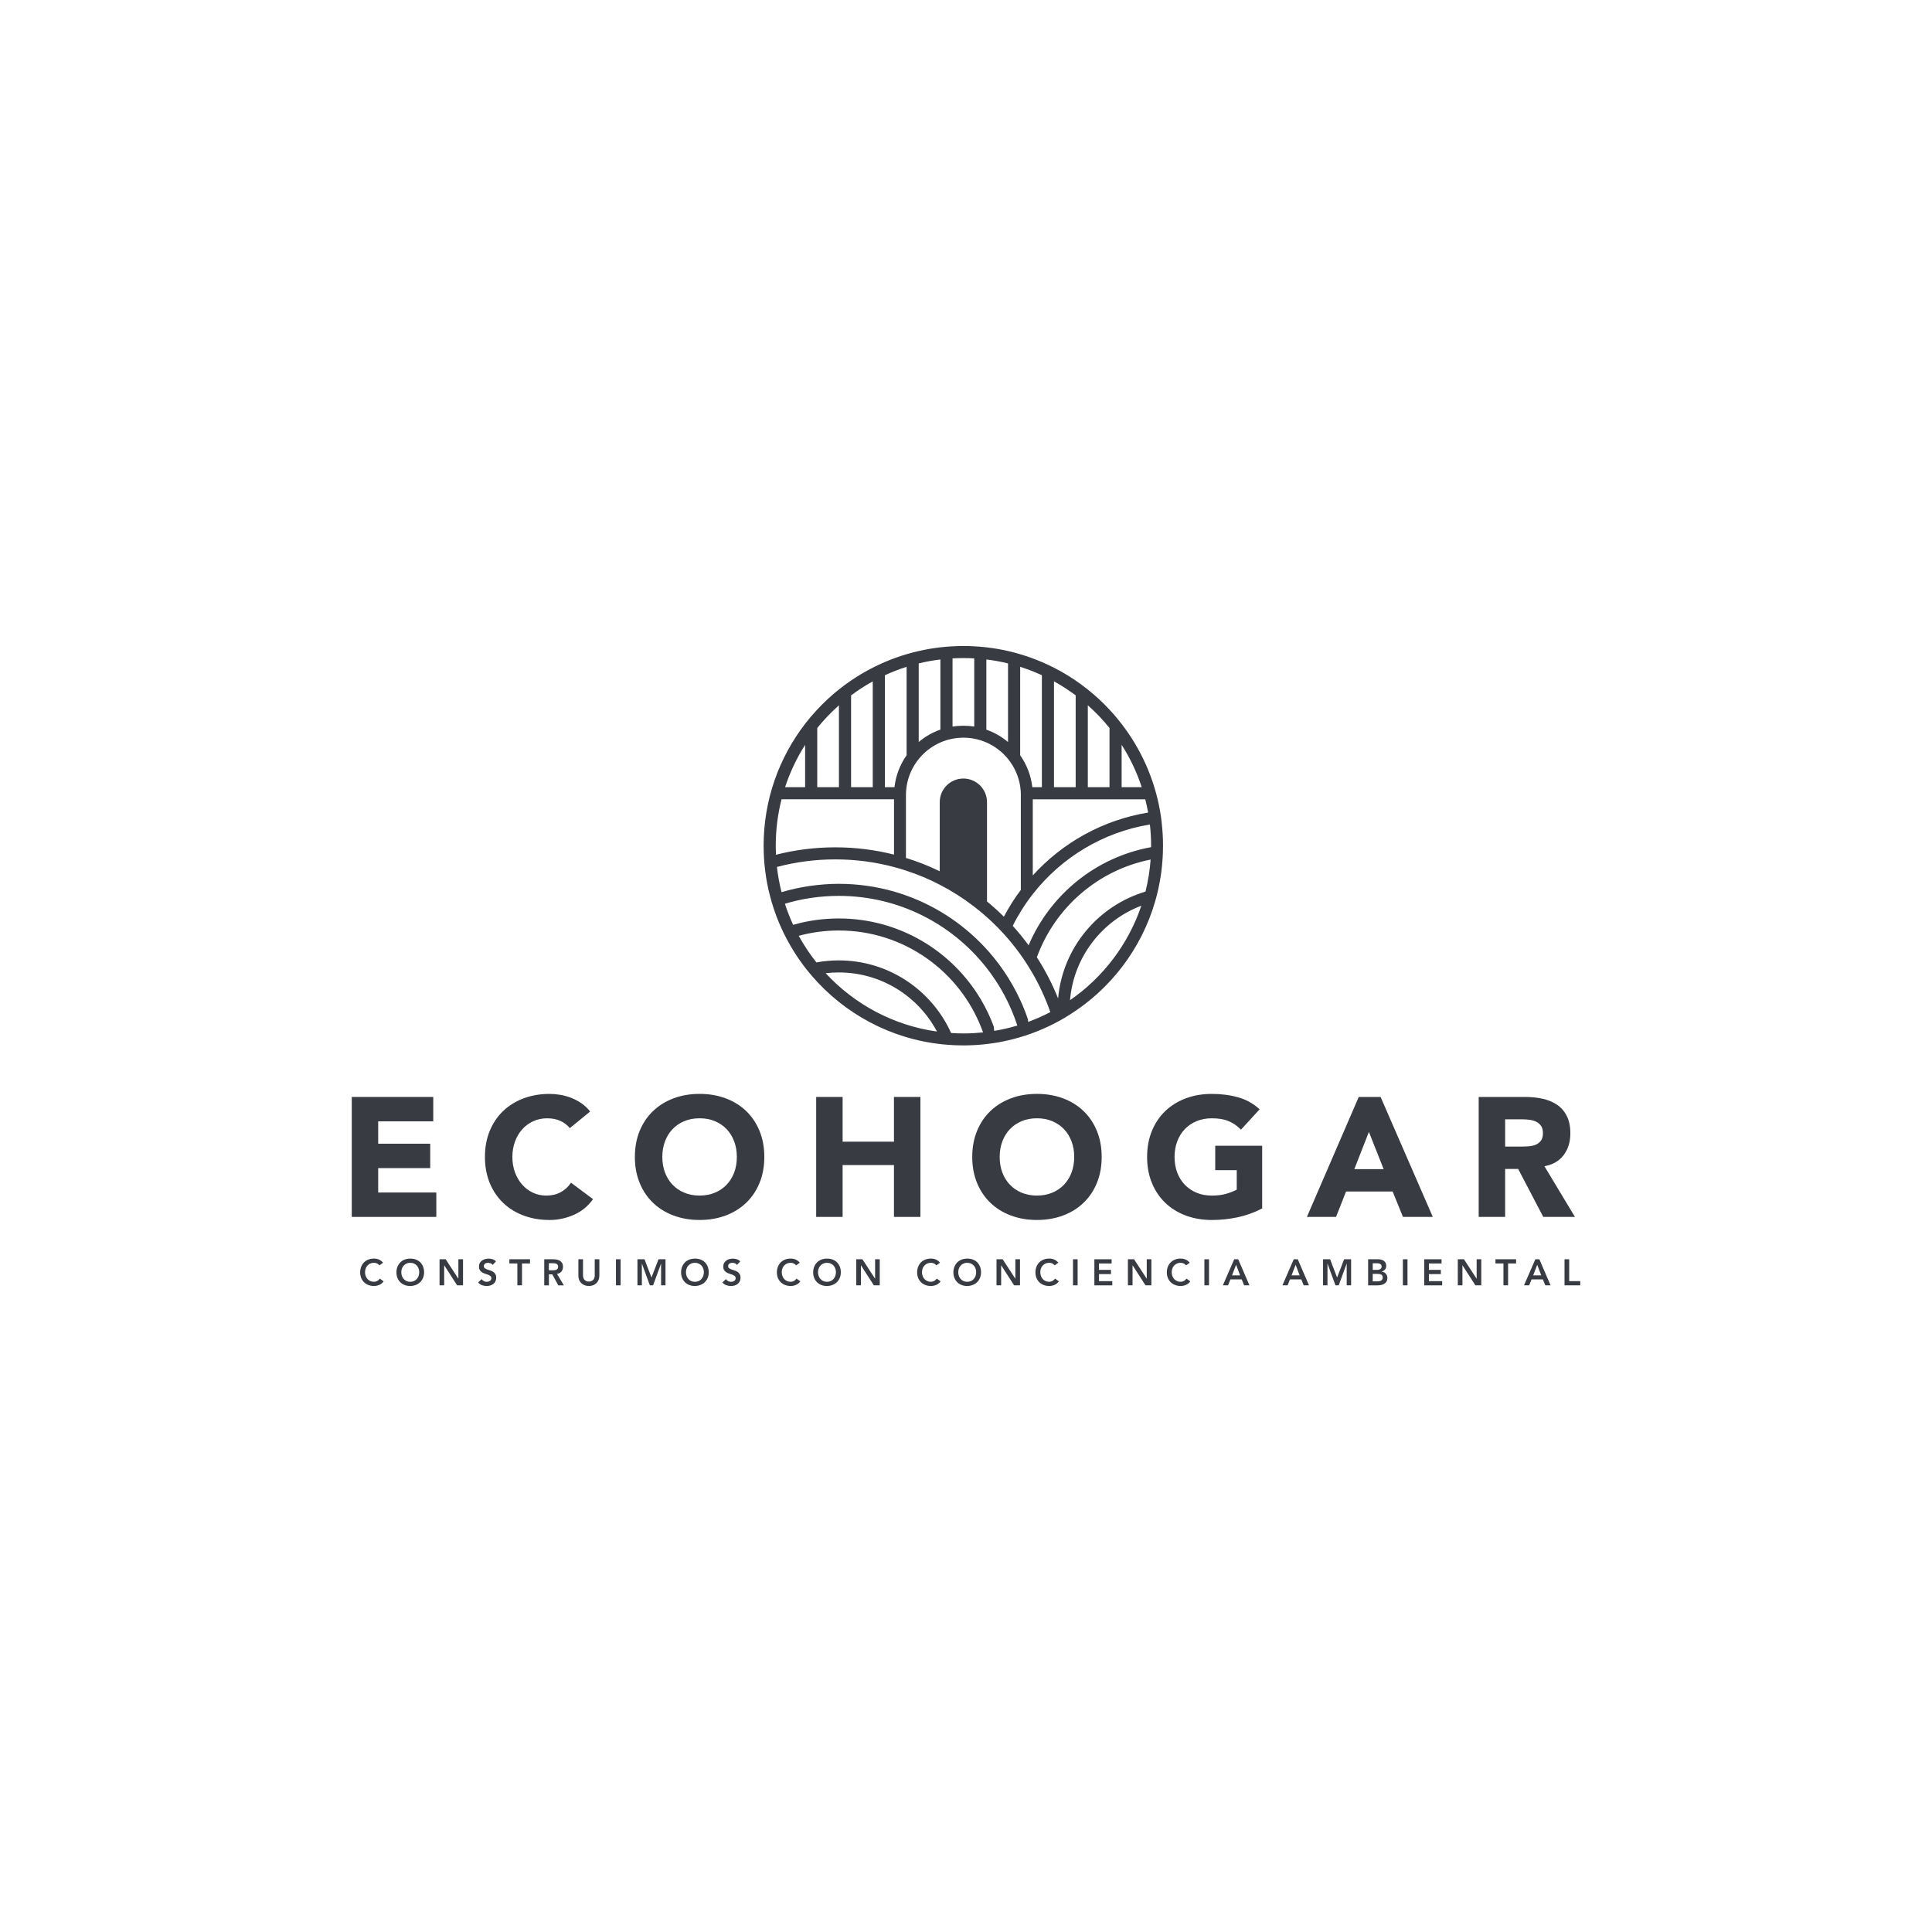 <?xml version="1.0" encoding="UTF-8"?>
<svg id="Layer_1" data-name="Layer 1" xmlns="http://www.w3.org/2000/svg" viewBox="0 0 1080 1080">
  <defs>
    <style>
      .cls-1 {
        fill: #383b42;
        stroke-width: 0px;
      }
    </style>
  </defs>
  <g>
    <path class="cls-1" d="m196.63,613.2h45.56v13.64h-30.78v12.5h29.08v13.64h-29.08v13.64h32.49v13.64h-47.26v-67.06Z"/>
    <path class="cls-1" d="m318.53,630.63c-1.45-1.77-3.24-3.13-5.35-4.07-2.12-.95-4.56-1.42-7.34-1.42s-5.35.54-7.72,1.61c-2.37,1.07-4.42,2.57-6.16,4.5-1.74,1.93-3.09,4.21-4.07,6.87-.98,2.65-1.47,5.53-1.47,8.62s.49,6.05,1.47,8.67c.98,2.62,2.32,4.9,4.03,6.82,1.7,1.93,3.71,3.43,6.01,4.5,2.3,1.07,4.78,1.61,7.44,1.61,3.03,0,5.72-.63,8.05-1.89,2.34-1.26,4.26-3.03,5.78-5.31l12.31,9.19c-2.84,3.98-6.44,6.91-10.8,8.81-4.36,1.89-8.84,2.84-13.45,2.84-5.24,0-10.07-.82-14.49-2.46-4.42-1.64-8.24-3.99-11.46-7.06-3.22-3.06-5.73-6.77-7.53-11.13-1.8-4.36-2.7-9.22-2.7-14.59s.9-10.23,2.7-14.59,4.31-8.07,7.53-11.13c3.22-3.06,7.04-5.41,11.46-7.06,4.42-1.64,9.25-2.46,14.49-2.46,1.89,0,3.87.17,5.92.52,2.05.35,4.07.9,6.06,1.66,1.99.76,3.9,1.77,5.73,3.03,1.83,1.26,3.47,2.81,4.93,4.64l-11.37,9.28Z"/>
    <path class="cls-1" d="m354.9,646.73c0-5.37.9-10.23,2.7-14.59,1.8-4.36,4.31-8.07,7.53-11.13,3.22-3.06,7.04-5.41,11.46-7.06,4.42-1.64,9.25-2.46,14.49-2.46s10.07.82,14.49,2.46c4.42,1.64,8.24,3.99,11.46,7.06,3.22,3.06,5.73,6.77,7.53,11.13,1.8,4.36,2.7,9.22,2.7,14.59s-.9,10.23-2.7,14.59c-1.8,4.36-4.31,8.07-7.53,11.13-3.22,3.06-7.04,5.42-11.46,7.06-4.42,1.64-9.25,2.46-14.49,2.46s-10.07-.82-14.49-2.46c-4.42-1.64-8.24-3.99-11.46-7.06-3.22-3.06-5.73-6.77-7.53-11.13-1.8-4.36-2.7-9.22-2.7-14.59Zm15.34,0c0,3.16.49,6.05,1.47,8.67.98,2.62,2.38,4.9,4.21,6.82,1.83,1.93,4.03,3.43,6.58,4.5,2.56,1.07,5.41,1.61,8.57,1.61s6.01-.54,8.57-1.61c2.56-1.07,4.75-2.57,6.58-4.5,1.83-1.93,3.24-4.2,4.21-6.82.98-2.62,1.47-5.51,1.47-8.67s-.49-5.97-1.47-8.62c-.98-2.65-2.38-4.94-4.21-6.87-1.83-1.93-4.03-3.42-6.58-4.5-2.56-1.07-5.42-1.61-8.57-1.61s-6.02.54-8.57,1.61c-2.56,1.07-4.75,2.57-6.58,4.5-1.83,1.93-3.24,4.21-4.21,6.87-.98,2.65-1.47,5.53-1.47,8.62Z"/>
    <path class="cls-1" d="m456.25,613.2h14.78v25.01h28.7v-25.01h14.78v67.06h-14.78v-28.98h-28.7v28.98h-14.78v-67.06Z"/>
    <path class="cls-1" d="m543.49,646.73c0-5.37.9-10.23,2.7-14.59s4.31-8.07,7.53-11.13c3.22-3.06,7.04-5.41,11.46-7.06,4.42-1.64,9.25-2.46,14.49-2.46s10.07.82,14.49,2.46c4.42,1.64,8.24,3.99,11.46,7.06,3.22,3.06,5.73,6.77,7.53,11.13,1.8,4.36,2.7,9.22,2.7,14.59s-.9,10.23-2.7,14.59c-1.8,4.36-4.31,8.07-7.53,11.13-3.22,3.06-7.04,5.42-11.46,7.06-4.42,1.64-9.25,2.46-14.49,2.46s-10.07-.82-14.49-2.46c-4.42-1.64-8.24-3.99-11.46-7.06-3.22-3.06-5.73-6.77-7.53-11.13-1.8-4.36-2.7-9.22-2.7-14.59Zm15.34,0c0,3.16.49,6.05,1.47,8.67.98,2.62,2.38,4.9,4.21,6.82,1.83,1.93,4.03,3.43,6.58,4.5,2.56,1.07,5.41,1.61,8.57,1.61s6.01-.54,8.57-1.61c2.56-1.07,4.75-2.57,6.58-4.5,1.83-1.93,3.24-4.2,4.21-6.82.98-2.62,1.47-5.51,1.47-8.67s-.49-5.97-1.47-8.62c-.98-2.65-2.38-4.94-4.21-6.87-1.83-1.93-4.03-3.42-6.58-4.5-2.56-1.07-5.42-1.61-8.57-1.61s-6.02.54-8.57,1.61c-2.56,1.07-4.75,2.57-6.58,4.5-1.83,1.93-3.24,4.21-4.21,6.87-.98,2.65-1.47,5.53-1.47,8.62Z"/>
    <path class="cls-1" d="m705.55,675.53c-4.36,2.27-8.91,3.92-13.64,4.93-4.74,1.01-9.56,1.52-14.49,1.52-5.24,0-10.07-.82-14.49-2.46-4.42-1.64-8.24-3.99-11.46-7.06-3.22-3.06-5.73-6.77-7.53-11.13-1.8-4.36-2.7-9.22-2.7-14.59s.9-10.23,2.7-14.59c1.8-4.36,4.31-8.07,7.53-11.13,3.22-3.06,7.04-5.41,11.46-7.06,4.42-1.64,9.25-2.46,14.49-2.46s10.31.65,14.82,1.94c4.52,1.29,8.48,3.52,11.89,6.68l-10.42,11.37c-2.02-2.08-4.3-3.66-6.82-4.74-2.53-1.07-5.68-1.61-9.47-1.61-3.16,0-6.01.54-8.57,1.61-2.56,1.07-4.75,2.57-6.59,4.5-1.83,1.93-3.24,4.21-4.21,6.87-.98,2.65-1.47,5.53-1.47,8.62s.49,6.05,1.47,8.67c.98,2.62,2.38,4.9,4.21,6.82,1.83,1.93,4.03,3.43,6.59,4.5,2.56,1.07,5.41,1.61,8.57,1.61s6-.36,8.34-1.09c2.33-.72,4.2-1.47,5.59-2.23v-10.89h-12.03v-13.64h26.24v35.05Z"/>
    <path class="cls-1" d="m759.54,613.2h12.22l29.18,67.06h-16.67l-5.78-14.21h-26.04l-5.59,14.21h-16.29l28.98-67.06Zm5.69,19.51l-8.15,20.84h16.38l-8.24-20.84Z"/>
    <path class="cls-1" d="m826.6,613.2h25.95c3.41,0,6.65.33,9.71.99,3.06.66,5.75,1.77,8.05,3.31,2.31,1.55,4.14,3.63,5.49,6.25,1.36,2.62,2.04,5.89,2.04,9.8,0,4.74-1.23,8.76-3.69,12.08-2.46,3.31-6.06,5.41-10.8,6.3l17.05,28.32h-17.71l-14.02-26.8h-7.29v26.8h-14.78v-67.06Zm14.78,27.75h8.71c1.33,0,2.73-.05,4.22-.14,1.48-.1,2.83-.38,4.03-.85,1.2-.48,2.19-1.22,2.98-2.23.79-1.01,1.19-2.43,1.19-4.26,0-1.71-.35-3.06-1.04-4.07-.7-1.01-1.58-1.78-2.66-2.32-1.07-.54-2.3-.9-3.69-1.09-1.39-.19-2.74-.28-4.07-.28h-9.66v15.25Z"/>
  </g>
  <path class="cls-1" d="m649.42,460c-.25-2.25-.55-4.48-.95-6.67-3.18-18.1-10.71-34.68-21.48-48.65-2.13-2.77-4.39-5.44-6.78-7.99-3.74-4.03-7.8-7.79-12.12-11.23-2.19-1.76-4.47-3.44-6.79-5.02-3.87-2.65-7.92-5.04-12.12-7.18-2.21-1.14-4.48-2.19-6.78-3.18-3.93-1.68-7.99-3.15-12.14-4.37-2.23-.67-4.49-1.26-6.78-1.79-3.97-.91-8.01-1.6-12.12-2.06-2.25-.26-4.49-.45-6.78-.56-2-.12-4.02-.17-6.06-.17s-4.07.05-6.08.17c-2.27.12-4.54.3-6.78.56-4.11.47-8.16,1.17-12.12,2.08-2.29.51-4.54,1.1-6.78,1.77-4.15,1.22-8.21,2.69-12.14,4.37-2.3.99-4.57,2.04-6.78,3.18-4.2,2.14-8.25,4.53-12.12,7.18-2.32,1.58-4.6,3.24-6.79,5-4.32,3.44-8.38,7.21-12.12,11.24-2.39,2.55-4.65,5.21-6.78,7.99-14.53,18.85-23.16,42.47-23.16,68.09,0,2.31.08,4.62.21,6.9.14,2.32.34,4.62.64,6.88.59,4.87,1.48,9.64,2.72,14.29.56,2.19,1.18,4.36,1.89,6.48,1.3,4.05,2.82,7.96,4.58,11.77.92,2.06,1.93,4.1,3.01,6.08,2.71,5.11,5.79,9.96,9.23,14.55,1.48,1.94,3.02,3.86,4.6,5.71,18.13,21.12,44,35.39,73.23,38.38,2.42.24,4.85.42,7.3.5,1.41.07,2.81.09,4.23.09,3.89,0,7.72-.2,11.51-.59.5-.05,1-.11,1.48-.17,1.75-.2,3.47-.43,5.2-.72.5-.08,1.01-.17,1.54-.25,3.66-.67,7.24-1.5,10.77-2.5.53-.14,1-.29,1.48-.43,1.71-.51,3.36-1.05,5.02-1.63.47-.17.93-.33,1.38-.49,4.2-1.55,8.3-3.34,12.27-5.36.77-.39,1.52-.79,2.27-1.21,1.29-.67,2.54-1.38,3.76-2.11.92-.54,1.83-1.09,2.73-1.68,22.87-14.37,40.12-36.82,47.81-63.34.7-2.39,1.31-4.81,1.84-7.26,1.22-5.6,2.04-11.35,2.36-17.23.14-2.19.2-4.43.2-6.66v-.16c0-4.26-.25-8.49-.74-12.61Zm-22.42-43.65c4.68,7.32,8.47,15.26,11.23,23.68h-11.23v-23.68Zm-18.9-22.09c4.39,3.87,8.45,8.12,12.12,12.68v33.1h-12.12v-45.78Zm-18.91-13.38c4.23,2.34,8.29,4.97,12.12,7.84v51.32h-12.12v-59.16Zm51.02,65.94c.62,2.44,1.16,4.91,1.6,7.41-25.4,4.15-47.93,16.89-64.48,35.14v-42.55h62.88Zm-69.93-74.07c4.16,1.31,8.22,2.89,12.14,4.7v62.59h-5.35c-.74-6.58-3.14-12.68-6.79-17.84v-49.45Zm.37,71.73v53c-3.56,4.7-6.71,9.71-9.48,14.95-2.99-2.98-6.15-5.82-9.43-8.5v-55.51c0-7.3-5.91-13.21-13.21-13.21s-13.21,5.91-13.21,13.21v38.62c-6.04-2.94-12.35-5.44-18.89-7.45v-35.11c0-1.51.11-2.99.32-4.44.01-.16.03-.3.05-.45.88-5.74,3.28-10.98,6.78-15.3,3.22-3.98,7.37-7.17,12.12-9.25,2.14-.95,4.41-1.66,6.78-2.1,1.96-.38,3.98-.58,6.06-.58s4.11.2,6.08.59c2.36.43,4.62,1.16,6.78,2.09,4.75,2.08,8.91,5.28,12.12,9.26,3.49,4.31,5.9,9.55,6.78,15.29.03.14.04.29.05.45.21,1.44.32,2.93.32,4.44Zm-19.27-75.83c4.12.49,8.17,1.23,12.12,2.21v43.94c-3.55-2.99-7.64-5.36-12.12-6.92v-39.22Zm-18.91-.62c2.01-.12,4.05-.17,6.08-.17s4.06.05,6.06.17v38.12c-1.98-.32-4.01-.47-6.08-.47s-4.09.16-6.06.47v-38.12Zm-18.9,2.82c3.95-.97,8-1.71,12.12-2.21v39.21c-4.48,1.56-8.58,3.93-12.12,6.94v-43.94Zm-18.91,6.62c3.93-1.83,7.97-3.4,12.14-4.72v49.44c-3.64,5.16-6.04,11.26-6.78,17.84h-5.36v-62.56Zm-18.9,11.26c3.85-2.89,7.89-5.52,12.12-7.84v59.15h-12.12v-51.31Zm-18.91,18.23c3.68-4.57,7.74-8.81,12.12-12.7v45.78h-12.12v-33.07Zm-6.78,9.43v23.64h-11.2c2.75-8.41,6.54-16.34,11.2-23.64Zm-16.42,56.38c0-8.96,1.12-17.65,3.23-25.96h62.88v30.91c-10.51-2.65-21.5-4.06-32.83-4.06s-22.57,1.43-33.17,4.15c-.08-1.68-.12-3.35-.12-5.04Zm27.91,71.25c2.4-.28,4.85-.42,7.33-.42,23.79,0,44.46,13.38,54.89,33.04-24.47-3.44-46.22-15.33-62.22-32.61Zm87.55,33.14c-3.47.35-6.99.53-10.55.53-2.34,0-4.62-.08-6.88-.24-10.8-23.93-34.86-40.59-62.79-40.59-4.27,0-8.45.39-12.5,1.14-3.7-4.66-7.01-9.63-9.89-14.88,7.13-1.93,14.65-2.97,22.4-2.97,36.56,0,67.8,22.97,80.02,55.29.21.55.43,1.12.62,1.68-.13.01-.28.03-.42.04Zm19.05-3.72c-3.85,1.14-7.79,2.05-11.81,2.72-.18.05-.37.09-.58.11-.09-.8-.17-1.6-.25-2.4-1.89-5.19-4.26-10.15-7.01-14.84-16.04-27.3-45.7-45.61-79.61-45.61-8.85,0-17.4,1.23-25.52,3.56-1.75-3.8-3.31-7.74-4.61-11.78,9.54-2.88,19.64-4.4,30.13-4.4,33.23,0,62.87,15.46,82.08,39.58,1.92,2.4,3.73,4.91,5.44,7.49,4.77,7.2,8.68,15.04,11.57,23.34.25.68.49,1.39.68,2.1-.17.04-.34.09-.51.14Zm6.9-2.3c-.08.05-.2.09-.32.12-.03-.45-.05-.92-.09-1.37v-.03c-1.76-5.23-3.93-10.28-6.41-15.12-2.89-5.62-6.24-10.95-9.97-15.96-1.68-2.21-3.4-4.36-5.21-6.44-12.44-14.25-28.42-25.32-46.62-31.81-2.18-.79-4.43-1.5-6.67-2.15-9.8-2.81-20.18-4.32-30.87-4.32s-21.87,1.63-32.01,4.66c-1.16-4.6-2.05-9.29-2.56-14.09,10.4-2.76,21.34-4.23,32.61-4.23s22.34,1.48,32.83,4.28c2.25.59,4.49,1.25,6.67,1.98,6.55,2.11,12.87,4.77,18.89,7.91,6.67,3.43,12.96,7.43,18.88,11.97,4.91,3.74,9.56,7.85,13.87,12.28,1.71,1.76,3.36,3.56,4.99,5.42,3.24,3.74,6.29,7.7,9.1,11.81,1.71,2.5,3.31,5.06,4.83,7.68,4.06,6.95,7.46,14.33,10.13,22.04-3.87,2.04-7.89,3.82-12.07,5.36Zm23.08-12.02c2.05-24.23,17.98-44.53,39.87-52.82-7.29,21.62-21.44,40.1-39.87,52.82Zm42.19-60.71c-26.51,7.89-46.3,31.31-48.85,59.71-3.22-8.08-7.21-15.78-11.86-23,10.07-27.72,34.11-48.76,63.59-54.63-.45,6.13-1.43,12.12-2.88,17.92Zm3.13-24.84c-30.95,5.61-56.51,26.65-68.47,54.85-2.75-3.78-5.73-7.42-8.87-10.88,3.17-6.3,6.94-12.26,11.24-17.76,15.84-20.25,38.97-34.53,65.44-38.89.46,3.9.67,7.85.67,11.87,0,.26,0,.54-.01.8Z"/>
  <g>
    <path class="cls-1" d="m212.12,707.35c-.54-.58-1.05-.96-1.56-1.15-.5-.19-1-.29-1.51-.29-.75,0-1.44.13-2.05.4-.61.27-1.13.64-1.57,1.11s-.78,1.03-1.02,1.66c-.24.63-.36,1.31-.36,2.04,0,.78.12,1.5.36,2.16.24.66.58,1.23,1.02,1.71s.96.86,1.57,1.13,1.29.41,2.05.41c.59,0,1.16-.14,1.72-.42s1.07-.73,1.55-1.35l2.14,1.52c-.66.91-1.46,1.56-2.41,1.97-.95.41-1.95.62-3.02.62-1.12,0-2.16-.18-3.1-.55-.94-.36-1.75-.88-2.43-1.54-.68-.67-1.21-1.46-1.59-2.4s-.58-1.97-.58-3.11.19-2.23.58-3.18.92-1.77,1.59-2.44c.68-.67,1.49-1.19,2.43-1.55.94-.36,1.97-.55,3.1-.55.99,0,1.9.17,2.75.52s1.63.94,2.36,1.78l-2.02,1.48Z"/>
    <path class="cls-1" d="m221.61,711.29c0-1.17.19-2.23.58-3.18s.92-1.77,1.59-2.44c.68-.67,1.49-1.19,2.43-1.55.94-.36,1.97-.55,3.1-.55,1.14-.01,2.18.15,3.13.5s1.76.86,2.45,1.53c.68.67,1.22,1.48,1.6,2.43.38.95.58,2,.58,3.17s-.19,2.17-.58,3.11-.92,1.74-1.6,2.41c-.69.67-1.5,1.2-2.45,1.57-.95.38-1.99.57-3.13.59-1.12,0-2.16-.18-3.1-.55-.94-.36-1.75-.88-2.43-1.54-.68-.67-1.21-1.46-1.59-2.4s-.58-1.97-.58-3.11Zm2.72-.16c0,.78.12,1.5.36,2.16.24.66.58,1.23,1.02,1.71s.96.86,1.57,1.13,1.29.41,2.05.41,1.44-.14,2.06-.41,1.15-.65,1.58-1.13.78-1.05,1.02-1.71c.24-.66.36-1.38.36-2.16,0-.73-.12-1.41-.36-2.04s-.58-1.18-1.02-1.66-.97-.84-1.58-1.11c-.62-.27-1.3-.4-2.06-.4s-1.44.13-2.05.4c-.61.27-1.13.64-1.57,1.11s-.78,1.03-1.02,1.66c-.24.63-.36,1.31-.36,2.04Z"/>
    <path class="cls-1" d="m245.7,703.94h3.44l7.06,10.82h.04v-10.82h2.59v14.57h-3.29l-7.2-11.17h-.04v11.17h-2.59v-14.57Z"/>
    <path class="cls-1" d="m275.39,707.07c-.27-.4-.64-.69-1.1-.87-.46-.19-.94-.28-1.45-.28-.3,0-.59.03-.87.1s-.53.18-.76.33c-.23.15-.41.35-.55.59-.14.24-.2.52-.2.85,0,.49.17.87.52,1.13.34.26.77.49,1.27.68s1.06.38,1.67.55c.6.18,1.16.43,1.67.74.51.32.93.73,1.27,1.26.34.52.52,1.21.52,2.08,0,.78-.14,1.46-.43,2.05-.29.58-.67,1.07-1.16,1.45-.49.38-1.05.67-1.7.86s-1.32.29-2.04.29c-.91,0-1.78-.15-2.61-.45-.84-.3-1.56-.81-2.16-1.52l1.95-1.89c.31.48.73.85,1.24,1.12s1.06.4,1.64.4c.3,0,.6-.04.91-.12.3-.08.57-.21.82-.37s.45-.37.6-.63c.15-.25.23-.55.23-.87,0-.53-.17-.95-.51-1.23s-.77-.53-1.28-.73-1.06-.39-1.67-.57c-.6-.18-1.16-.42-1.67-.73s-.93-.72-1.28-1.24-.51-1.2-.51-2.07c0-.75.15-1.41.46-1.95s.71-1,1.21-1.37,1.07-.63,1.72-.81,1.3-.27,1.98-.27c.77,0,1.51.12,2.23.35.72.23,1.37.62,1.94,1.15l-1.89,2Z"/>
    <path class="cls-1" d="m289.22,706.28h-4.47v-2.35h11.52v2.35h-4.47v12.22h-2.59v-12.22Z"/>
    <path class="cls-1" d="m304.22,703.94h5.06c.7,0,1.37.07,2.03.2.65.13,1.23.35,1.74.67.51.32.91.74,1.22,1.28.3.54.45,1.21.45,2.04,0,1.06-.29,1.94-.87,2.66s-1.42,1.15-2.5,1.3l3.87,6.44h-3.13l-3.37-6.17h-1.89v6.17h-2.59v-14.57Zm4.61,6.17c.37,0,.74-.02,1.11-.05s.71-.12,1.02-.25c.31-.13.56-.33.75-.6.19-.27.29-.64.29-1.12,0-.42-.09-.77-.27-1.03-.18-.26-.41-.46-.7-.59-.29-.13-.61-.22-.96-.26-.35-.04-.69-.06-1.02-.06h-2.24v3.95h2.02Z"/>
    <path class="cls-1" d="m335.03,713.16c0,.88-.15,1.67-.45,2.38s-.71,1.31-1.23,1.8c-.52.49-1.14.87-1.85,1.14-.71.27-1.49.4-2.32.4s-1.61-.13-2.32-.4c-.71-.27-1.34-.65-1.86-1.14-.53-.49-.94-1.09-1.24-1.8-.29-.71-.44-1.5-.44-2.38v-9.22h2.59v9.14c0,.36.05.73.16,1.12s.29.75.55,1.08c.25.33.59.6,1.01.81s.94.32,1.55.32,1.13-.11,1.55-.32.75-.48,1.01-.81c.25-.33.44-.69.55-1.08s.16-.76.16-1.12v-9.14h2.59v9.22Z"/>
    <path class="cls-1" d="m344.33,703.94h2.59v14.57h-2.59v-14.57Z"/>
    <path class="cls-1" d="m356.34,703.94h3.95l3.89,10.21,3.93-10.21h3.91v14.57h-2.47v-12.1h-.04l-4.42,12.1h-1.81l-4.43-12.1h-.04v12.1h-2.47v-14.57Z"/>
    <path class="cls-1" d="m380.73,711.29c0-1.17.19-2.23.58-3.18s.92-1.77,1.59-2.44c.68-.67,1.49-1.19,2.43-1.55.94-.36,1.97-.55,3.1-.55,1.14-.01,2.18.15,3.13.5s1.76.86,2.45,1.53c.68.67,1.22,1.48,1.6,2.43.38.95.58,2,.58,3.17s-.19,2.17-.58,3.11-.92,1.74-1.6,2.41c-.69.67-1.5,1.2-2.45,1.57-.95.38-1.99.57-3.13.59-1.12,0-2.16-.18-3.1-.55-.94-.36-1.75-.88-2.43-1.54-.68-.67-1.21-1.46-1.59-2.4s-.58-1.97-.58-3.11Zm2.72-.16c0,.78.12,1.5.36,2.16.24.66.58,1.23,1.02,1.71s.96.86,1.57,1.13,1.29.41,2.05.41,1.44-.14,2.06-.41,1.15-.65,1.58-1.13.78-1.05,1.02-1.71c.24-.66.36-1.38.36-2.16,0-.73-.12-1.41-.36-2.04s-.58-1.18-1.02-1.66-.97-.84-1.58-1.11c-.62-.27-1.3-.4-2.06-.4s-1.44.13-2.05.4c-.61.27-1.13.64-1.57,1.11s-.78,1.03-1.02,1.66c-.24.63-.36,1.31-.36,2.04Z"/>
    <path class="cls-1" d="m411.96,707.07c-.27-.4-.64-.69-1.1-.87-.46-.19-.94-.28-1.45-.28-.3,0-.59.03-.87.1s-.53.18-.76.33c-.23.15-.41.35-.55.59-.14.24-.2.52-.2.85,0,.49.17.87.52,1.13.34.26.77.49,1.27.68s1.06.38,1.67.55c.6.18,1.16.43,1.67.74.51.32.93.73,1.27,1.26.34.52.52,1.21.52,2.08,0,.78-.14,1.46-.43,2.05-.29.58-.67,1.07-1.16,1.45-.49.38-1.05.67-1.7.86s-1.32.29-2.04.29c-.91,0-1.78-.15-2.61-.45-.84-.3-1.56-.81-2.16-1.52l1.95-1.89c.31.48.73.85,1.24,1.12s1.06.4,1.64.4c.3,0,.6-.04.91-.12.3-.08.57-.21.82-.37s.45-.37.6-.63c.15-.25.23-.55.23-.87,0-.53-.17-.95-.51-1.23s-.77-.53-1.28-.73-1.06-.39-1.67-.57c-.6-.18-1.16-.42-1.67-.73s-.93-.72-1.28-1.24-.51-1.2-.51-2.07c0-.75.15-1.41.46-1.95s.71-1,1.21-1.37,1.07-.63,1.72-.81,1.3-.27,1.98-.27c.77,0,1.51.12,2.23.35.72.23,1.37.62,1.94,1.15l-1.89,2Z"/>
    <path class="cls-1" d="m445.07,707.35c-.54-.58-1.05-.96-1.56-1.15-.5-.19-1-.29-1.51-.29-.75,0-1.44.13-2.05.4-.61.27-1.13.64-1.57,1.11s-.78,1.03-1.02,1.66c-.24.63-.36,1.31-.36,2.04,0,.78.12,1.5.36,2.16.24.66.58,1.23,1.02,1.71s.96.86,1.57,1.13,1.29.41,2.05.41c.59,0,1.16-.14,1.72-.42s1.07-.73,1.55-1.35l2.14,1.52c-.66.91-1.46,1.56-2.41,1.97-.95.41-1.95.62-3.02.62-1.12,0-2.16-.18-3.1-.55-.94-.36-1.75-.88-2.43-1.54-.68-.67-1.21-1.46-1.59-2.4s-.58-1.97-.58-3.11.19-2.23.58-3.18.92-1.77,1.59-2.44c.68-.67,1.49-1.19,2.43-1.55.94-.36,1.97-.55,3.1-.55.99,0,1.9.17,2.75.52s1.63.94,2.36,1.78l-2.02,1.48Z"/>
    <path class="cls-1" d="m454.56,711.29c0-1.17.19-2.23.58-3.18s.92-1.77,1.59-2.44c.68-.67,1.49-1.19,2.43-1.55.94-.36,1.97-.55,3.1-.55,1.14-.01,2.18.15,3.13.5s1.76.86,2.45,1.53c.68.67,1.22,1.48,1.6,2.43.38.95.58,2,.58,3.17s-.19,2.17-.58,3.11-.92,1.74-1.6,2.41c-.69.67-1.5,1.2-2.45,1.57-.95.38-1.99.57-3.13.59-1.12,0-2.16-.18-3.1-.55-.94-.36-1.75-.88-2.43-1.54-.68-.67-1.21-1.46-1.59-2.4s-.58-1.97-.58-3.11Zm2.72-.16c0,.78.12,1.5.36,2.16.24.66.58,1.23,1.02,1.71s.96.86,1.57,1.13,1.29.41,2.05.41,1.44-.14,2.06-.41,1.15-.65,1.58-1.13.78-1.05,1.02-1.71c.24-.66.36-1.38.36-2.16,0-.73-.12-1.41-.36-2.04s-.58-1.18-1.02-1.66-.97-.84-1.58-1.11c-.62-.27-1.3-.4-2.06-.4s-1.44.13-2.05.4c-.61.27-1.13.64-1.57,1.11s-.78,1.03-1.02,1.66c-.24.63-.36,1.31-.36,2.04Z"/>
    <path class="cls-1" d="m478.65,703.94h3.44l7.06,10.82h.04v-10.82h2.59v14.57h-3.29l-7.2-11.17h-.04v11.17h-2.59v-14.57Z"/>
    <path class="cls-1" d="m523.47,707.35c-.54-.58-1.05-.96-1.56-1.15-.5-.19-1-.29-1.51-.29-.75,0-1.44.13-2.05.4-.61.27-1.13.64-1.57,1.11s-.78,1.03-1.02,1.66c-.24.63-.36,1.31-.36,2.04,0,.78.12,1.5.36,2.16.24.66.58,1.23,1.02,1.71s.96.86,1.57,1.13,1.29.41,2.05.41c.59,0,1.16-.14,1.72-.42s1.07-.73,1.55-1.35l2.14,1.52c-.66.91-1.46,1.56-2.41,1.97-.95.41-1.95.62-3.02.62-1.12,0-2.16-.18-3.1-.55-.94-.36-1.75-.88-2.43-1.54-.68-.67-1.21-1.46-1.59-2.4s-.58-1.97-.58-3.11.19-2.23.58-3.18.92-1.77,1.59-2.44c.68-.67,1.49-1.19,2.43-1.55.94-.36,1.97-.55,3.1-.55.99,0,1.9.17,2.75.52s1.63.94,2.36,1.78l-2.02,1.48Z"/>
    <path class="cls-1" d="m532.95,711.29c0-1.17.19-2.23.58-3.18s.92-1.77,1.59-2.44c.68-.67,1.49-1.19,2.43-1.55.94-.36,1.97-.55,3.1-.55,1.14-.01,2.18.15,3.13.5s1.76.86,2.45,1.53c.68.67,1.22,1.48,1.6,2.43.38.95.58,2,.58,3.17s-.19,2.17-.58,3.11-.92,1.74-1.6,2.41c-.69.67-1.5,1.2-2.45,1.57-.95.38-1.99.57-3.13.59-1.12,0-2.16-.18-3.1-.55-.94-.36-1.75-.88-2.43-1.54-.68-.67-1.21-1.46-1.59-2.4s-.58-1.97-.58-3.11Zm2.72-.16c0,.78.12,1.5.36,2.16.24.66.58,1.23,1.02,1.71s.96.86,1.57,1.13,1.29.41,2.05.41,1.44-.14,2.06-.41,1.15-.65,1.58-1.13.78-1.05,1.02-1.71c.24-.66.36-1.38.36-2.16,0-.73-.12-1.41-.36-2.04s-.58-1.18-1.02-1.66-.97-.84-1.58-1.11c-.62-.27-1.3-.4-2.06-.4s-1.44.13-2.05.4c-.61.27-1.13.64-1.57,1.11s-.78,1.03-1.02,1.66c-.24.63-.36,1.31-.36,2.04Z"/>
    <path class="cls-1" d="m557.05,703.94h3.44l7.06,10.82h.04v-10.82h2.59v14.57h-3.29l-7.2-11.17h-.04v11.17h-2.59v-14.57Z"/>
    <path class="cls-1" d="m589.6,707.35c-.54-.58-1.05-.96-1.56-1.15-.5-.19-1-.29-1.51-.29-.75,0-1.44.13-2.05.4-.61.27-1.13.64-1.57,1.11s-.78,1.03-1.02,1.66c-.24.63-.36,1.31-.36,2.04,0,.78.12,1.5.36,2.16.24.66.58,1.23,1.02,1.71s.96.86,1.57,1.13,1.29.41,2.05.41c.59,0,1.16-.14,1.72-.42s1.07-.73,1.55-1.35l2.14,1.52c-.66.91-1.46,1.56-2.41,1.97-.95.41-1.95.62-3.02.62-1.12,0-2.16-.18-3.1-.55-.94-.36-1.75-.88-2.43-1.54-.68-.67-1.21-1.46-1.59-2.4s-.58-1.97-.58-3.11.19-2.23.58-3.18.92-1.77,1.59-2.44c.68-.67,1.49-1.19,2.43-1.55.94-.36,1.97-.55,3.1-.55.99,0,1.9.17,2.75.52s1.63.94,2.36,1.78l-2.02,1.48Z"/>
    <path class="cls-1" d="m599.81,703.94h2.59v14.57h-2.59v-14.57Z"/>
    <path class="cls-1" d="m611.76,703.94h9.65v2.35h-7.06v3.58h6.69v2.35h-6.69v3.95h7.43v2.35h-10.02v-14.57Z"/>
    <path class="cls-1" d="m630.5,703.94h3.44l7.06,10.82h.04v-10.82h2.59v14.57h-3.29l-7.2-11.17h-.04v11.17h-2.59v-14.57Z"/>
    <path class="cls-1" d="m663.06,707.35c-.54-.58-1.05-.96-1.56-1.15-.5-.19-1-.29-1.51-.29-.75,0-1.44.13-2.05.4-.61.27-1.13.64-1.57,1.11s-.78,1.03-1.02,1.66c-.24.63-.36,1.31-.36,2.04,0,.78.12,1.5.36,2.16.24.66.58,1.23,1.02,1.71s.96.86,1.57,1.13,1.29.41,2.05.41c.59,0,1.16-.14,1.72-.42s1.07-.73,1.55-1.35l2.14,1.52c-.66.91-1.46,1.56-2.41,1.97-.95.41-1.95.62-3.02.62-1.12,0-2.16-.18-3.1-.55-.94-.36-1.75-.88-2.43-1.54-.68-.67-1.21-1.46-1.59-2.4s-.58-1.97-.58-3.11.19-2.23.58-3.18.92-1.77,1.59-2.44c.68-.67,1.49-1.19,2.43-1.55.94-.36,1.97-.55,3.1-.55.99,0,1.9.17,2.75.52s1.63.94,2.36,1.78l-2.02,1.48Z"/>
    <path class="cls-1" d="m673.26,703.94h2.59v14.57h-2.59v-14.57Z"/>
    <path class="cls-1" d="m689.93,703.94h2.24l6.28,14.57h-2.96l-1.36-3.33h-6.32l-1.32,3.33h-2.9l6.34-14.57Zm3.29,9.01l-2.24-5.93-2.28,5.93h4.53Z"/>
    <path class="cls-1" d="m723.22,703.94h2.24l6.28,14.57h-2.96l-1.36-3.33h-6.32l-1.32,3.33h-2.9l6.34-14.57Zm3.29,9.01l-2.24-5.93-2.28,5.93h4.53Z"/>
    <path class="cls-1" d="m739.6,703.94h3.95l3.89,10.21,3.93-10.21h3.91v14.57h-2.47v-12.1h-.04l-4.42,12.1h-1.81l-4.43-12.1h-.04v12.1h-2.47v-14.57Z"/>
    <path class="cls-1" d="m764.77,703.94h5.68c.55,0,1.09.07,1.63.2.53.13,1.01.34,1.43.64s.76.68,1.02,1.14c.26.47.39,1.03.39,1.69,0,.82-.23,1.5-.7,2.04-.47.53-1.08.92-1.83,1.15v.04c.45.05.87.18,1.27.38.39.2.72.45,1,.76s.49.67.65,1.07c.16.4.24.84.24,1.31,0,.8-.16,1.46-.47,1.99-.32.53-.73.95-1.24,1.28-.52.32-1.11.55-1.77.69-.67.14-1.34.21-2.03.21h-5.25v-14.57Zm2.59,5.93h2.37c.86,0,1.51-.17,1.94-.5.43-.34.65-.78.65-1.33,0-.63-.22-1.1-.67-1.41-.45-.31-1.16-.46-2.15-.46h-2.14v3.7Zm0,6.42h2.39c.33,0,.68-.02,1.06-.06s.72-.14,1.04-.29c.31-.15.57-.37.78-.65.2-.28.31-.66.31-1.14,0-.77-.25-1.3-.75-1.6-.5-.3-1.28-.45-2.34-.45h-2.49v4.2Z"/>
    <path class="cls-1" d="m784.21,703.94h2.59v14.57h-2.59v-14.57Z"/>
    <path class="cls-1" d="m796.17,703.94h9.65v2.35h-7.06v3.58h6.69v2.35h-6.69v3.95h7.43v2.35h-10.02v-14.57Z"/>
    <path class="cls-1" d="m814.91,703.94h3.44l7.06,10.82h.04v-10.82h2.59v14.57h-3.29l-7.2-11.17h-.04v11.17h-2.59v-14.57Z"/>
    <path class="cls-1" d="m840.45,706.28h-4.47v-2.35h11.52v2.35h-4.47v12.22h-2.59v-12.22Z"/>
    <path class="cls-1" d="m858.27,703.94h2.24l6.28,14.57h-2.96l-1.36-3.33h-6.32l-1.32,3.33h-2.9l6.34-14.57Zm3.29,9.01l-2.24-5.93-2.28,5.93h4.53Z"/>
    <path class="cls-1" d="m874.59,703.94h2.59v12.22h6.19v2.35h-8.79v-14.57Z"/>
  </g>
</svg>